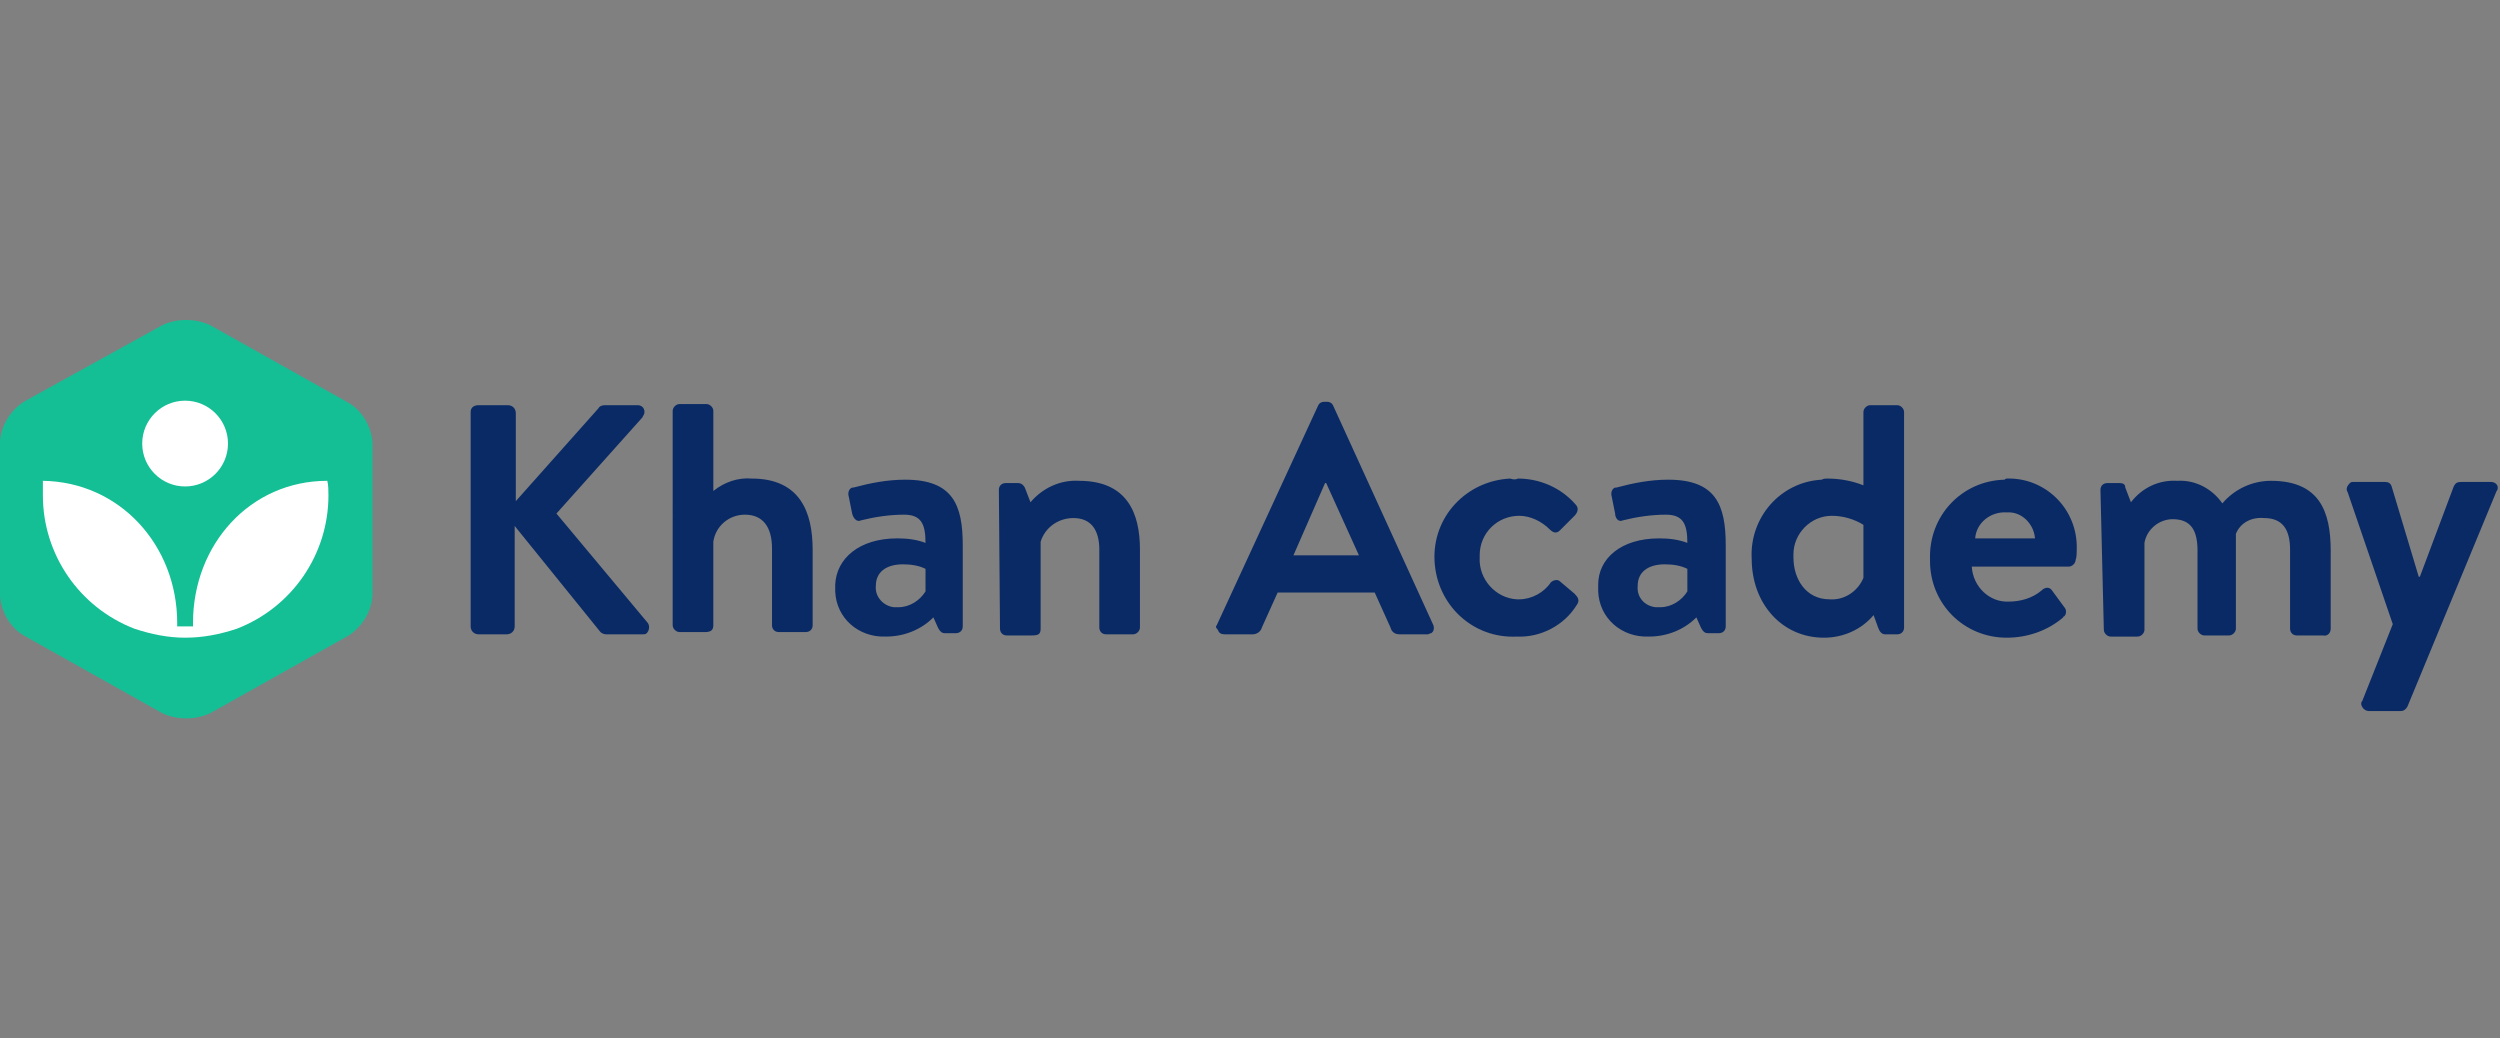 <?xml version="1.0" encoding="utf-8"?>
<!-- Generator: Adobe Illustrator 24.2.0, SVG Export Plug-In . SVG Version: 6.00 Build 0)  -->
<svg version="1.1" id="Layer_1" xmlns="http://www.w3.org/2000/svg" xmlns:xlink="http://www.w3.org/1999/xlink" x="0px" y="0px"
	 width="221.5px" height="92px" viewBox="0 0 221.5 92" style="enable-background:new 0 0 221.5 92;" xml:space="preserve">
<rect x="0" y="0" width="221.5" height="92" fill="#808080" stroke="none"/>
<style type="text/css">
	.st0{fill:#0A2A66;}
	.st1{fill:#14BF96;}
	.st2{fill:#FFFFFF;}
</style>
<g>
	<path class="st0" d="M41.7,36.5c0-0.4,0.3-0.6,0.7-0.6H45c0.4,0,0.7,0.3,0.7,0.7v7.8l7.3-8.2c0.1-0.2,0.3-0.3,0.6-0.3h2.9
		c0.3,0,0.6,0.2,0.6,0.6c0,0.2-0.1,0.3-0.2,0.5l-7.6,8.5l8.1,9.7c0.2,0.3,0.1,0.7-0.1,0.9c-0.1,0.1-0.2,0.1-0.4,0.1h-3.2
		c-0.2,0-0.4-0.1-0.5-0.2l-7.6-9.4v8.9c0,0.4-0.3,0.7-0.7,0.7h-2.5c-0.4,0-0.7-0.3-0.7-0.7c0,0,0,0,0,0L41.7,36.5z"/>
	<path class="st0" d="M59.6,36.4c0-0.3,0.3-0.6,0.6-0.6h2.4c0.3,0,0.6,0.3,0.6,0.6v7.1c1-0.8,2.2-1.2,3.4-1.1c4.3,0,5.4,3,5.4,6.3
		v6.7c0,0.4-0.3,0.6-0.6,0.6h-2.4c-0.4,0-0.6-0.3-0.6-0.6v-6.8c0-1.9-0.8-3-2.4-3c-1.4,0-2.6,1-2.8,2.4v7.4c0,0.4-0.2,0.6-0.7,0.6
		h-2.3c-0.3,0-0.6-0.3-0.6-0.6L59.6,36.4z"/>
	<path class="st0" d="M79.5,47.7c0.9,0,1.7,0.1,2.5,0.4c0-1.7-0.4-2.5-1.9-2.5c-1.3,0-2.6,0.2-3.8,0.5c-0.4,0.2-0.7-0.2-0.8-0.6
		l-0.3-1.5c-0.1-0.3,0-0.7,0.3-0.8c0,0,0.1,0,0.1,0c1.5-0.4,3-0.7,4.6-0.7c4.2,0,5.1,2.2,5.1,5.8v7.2c0,0.4-0.3,0.6-0.6,0.6l0,0h-1
		c-0.2,0-0.4-0.1-0.6-0.5l-0.4-0.9c-1.1,1.1-2.6,1.7-4.2,1.7c-2.4,0.1-4.4-1.6-4.5-4c0-0.2,0-0.4,0-0.6
		C74.1,49.5,76.1,47.7,79.5,47.7L79.5,47.7z M79.6,53.8c1,0,1.9-0.6,2.4-1.4v-2c-0.6-0.3-1.3-0.4-2-0.4c-1.5,0-2.4,0.7-2.4,1.9
		c-0.1,1,0.7,1.8,1.6,1.9C79.4,53.8,79.5,53.8,79.6,53.8z"/>
	<path class="st0" d="M88.5,43.4c0-0.4,0.3-0.6,0.6-0.6l0,0h1.1c0.3,0,0.5,0.2,0.6,0.4l0.5,1.3c1.1-1.3,2.7-2,4.3-1.9
		c4.3,0,5.4,2.9,5.4,6.1v6.9c0,0.3-0.3,0.6-0.6,0.6H98c-0.4,0-0.6-0.3-0.6-0.6v0v-6.9c0-1.7-0.7-2.8-2.3-2.8c-1.3,0-2.5,0.8-2.9,2.1
		v7.7c0,0.5-0.2,0.6-0.8,0.6h-2.2c-0.4,0-0.6-0.3-0.6-0.6L88.5,43.4z"/>
	<path class="st0" d="M107.8,55.4l9-19.5c0.1-0.2,0.3-0.3,0.5-0.3h0.3c0.2,0,0.4,0.1,0.5,0.3l8.9,19.5c0.1,0.3,0,0.6-0.2,0.7
		c-0.1,0-0.2,0.1-0.3,0.1H124c-0.4,0-0.7-0.2-0.8-0.6l-1.4-3.1h-8.6l-1.4,3.1c-0.1,0.4-0.5,0.6-0.8,0.6h-2.5c-0.3,0-0.5-0.1-0.6-0.4
		C107.7,55.6,107.7,55.5,107.8,55.4z M120.4,49.2l-2.9-6.4h-0.1l-2.8,6.4H120.4z"/>
	<path class="st0" d="M134.5,42.4c1.9,0,3.8,0.8,5.1,2.3c0.3,0.3,0.2,0.7-0.1,1l-1.3,1.3c-0.3,0.3-0.6,0.2-0.9-0.1
		c-0.7-0.7-1.7-1.2-2.7-1.2c-1.9,0-3.5,1.5-3.5,3.5c0,0.1,0,0.1,0,0.2c-0.1,1.9,1.4,3.6,3.3,3.7c0.1,0,0.2,0,0.2,0
		c1.1,0,2.2-0.6,2.8-1.5c0.2-0.2,0.6-0.3,0.8-0.1l1.3,1.1c0.3,0.3,0.5,0.6,0.2,1c-1.1,1.8-3.2,2.9-5.3,2.8c-3.9,0.2-7.1-2.8-7.3-6.7
		c-0.2-3.9,2.8-7.1,6.7-7.3C134.1,42.5,134.3,42.5,134.5,42.4L134.5,42.4z"/>
	<path class="st0" d="M147,47.7c0.9,0,1.7,0.1,2.5,0.4c0-1.7-0.4-2.5-1.9-2.5c-1.3,0-2.6,0.2-3.8,0.5c-0.4,0.2-0.7-0.2-0.7-0.6
		l-0.3-1.5c-0.1-0.3,0-0.7,0.3-0.8c0,0,0.1,0,0.1,0c1.5-0.4,3-0.7,4.6-0.7c4.2,0,5.1,2.2,5.1,5.8v7.2c0,0.4-0.3,0.6-0.6,0.6h-1
		c-0.2,0-0.4-0.1-0.6-0.5l-0.4-0.9c-1.1,1.1-2.6,1.7-4.2,1.7c-2.4,0.1-4.4-1.6-4.5-4c0-0.2,0-0.4,0-0.6
		C141.6,49.5,143.6,47.7,147,47.7L147,47.7z M147.1,53.8c1,0,1.9-0.6,2.4-1.4v-2c-0.6-0.3-1.3-0.4-2-0.4c-1.5,0-2.4,0.7-2.4,1.9
		c-0.1,1,0.6,1.8,1.6,1.9C146.8,53.8,146.9,53.8,147.1,53.8z"/>
	<path class="st0" d="M161.9,42.4c1.1,0,2.2,0.2,3.2,0.6v-6.5c0-0.3,0.3-0.6,0.6-0.6h2.4c0.3,0,0.6,0.3,0.6,0.6v19.1
		c0,0.4-0.3,0.6-0.6,0.6H167c-0.3,0-0.5-0.3-0.6-0.6l-0.4-1.1c-1.1,1.3-2.7,2-4.4,2c-3.7,0-6.4-3-6.4-7c-0.2-3.6,2.5-6.8,6.2-7
		C161.6,42.4,161.7,42.4,161.9,42.4L161.9,42.4z M165.1,46.5c-0.8-0.5-1.8-0.8-2.8-0.8c-1.9,0-3.4,1.6-3.4,3.4c0,0.1,0,0.2,0,0.3
		c0,1.9,1.1,3.7,3.2,3.7c1.3,0.1,2.5-0.7,3-1.9L165.1,46.5z"/>
	<path class="st0" d="M177.8,42.4c3.3-0.1,6.1,2.5,6.2,5.9c0,0.1,0,0.2,0,0.4c0,0.2,0,0.7-0.1,0.9c0,0.3-0.3,0.6-0.6,0.6h-8.6
		c0.1,1.8,1.6,3.2,3.3,3.1c0,0,0,0,0,0c1,0,2.1-0.3,2.9-1c0.3-0.3,0.7-0.3,0.9,0l1.1,1.5c0.2,0.2,0.2,0.6,0,0.8c0,0-0.1,0-0.1,0.1
		c-1.4,1.2-3.2,1.8-5,1.8c-3.8,0-6.8-3-6.8-6.8c0-0.1,0-0.2,0-0.2c-0.1-3.8,2.8-6.9,6.6-7C177.7,42.4,177.8,42.4,177.8,42.4z
		 M180.3,47.7c-0.1-1.3-1.2-2.4-2.5-2.3c-1.4-0.1-2.7,0.9-2.8,2.3H180.3z"/>
	<path class="st0" d="M186.1,43.4c0-0.4,0.3-0.6,0.6-0.6h1.1c0.3,0,0.5,0.1,0.5,0.4l0.5,1.3c1-1.3,2.5-2,4.1-1.9
		c1.6-0.1,3.1,0.7,4,2c1.1-1.3,2.7-2,4.3-2c4.3,0,5.3,2.7,5.3,6.2v6.9c0,0.4-0.3,0.7-0.7,0.6c0,0,0,0,0,0h-2.3
		c-0.4,0-0.6-0.3-0.6-0.6v-7c0-1.7-0.6-2.8-2.3-2.8c-1.1-0.1-2.1,0.4-2.5,1.4c0,0,0,0.7,0,1.3v7.1c0,0.3-0.3,0.6-0.6,0.6h-2.2
		c-0.3,0-0.6-0.3-0.6-0.6c0,0,0,0,0,0v-6.9c0-1.7-0.5-2.8-2.2-2.8c-1.2,0-2.3,0.9-2.5,2.1v7.7c0,0.3-0.3,0.6-0.6,0.6h-2.4
		c-0.3,0-0.6-0.3-0.6-0.6L186.1,43.4z"/>
	<path class="st0" d="M208,43.6c-0.2-0.3,0-0.6,0.2-0.8c0.1-0.1,0.2-0.1,0.3-0.1h2.8c0.3,0,0.5,0.1,0.6,0.4l2.4,8h0.1l3-8
		c0.2-0.4,0.4-0.4,0.8-0.4h2.5c0.3,0,0.6,0.2,0.6,0.5c0,0.1,0,0.2-0.1,0.3l-7.9,19.1c-0.1,0.2-0.3,0.4-0.6,0.4h-2.8
		c-0.3,0-0.6-0.2-0.7-0.6c0-0.1,0-0.2,0.1-0.3l2.7-6.8L208,43.6z"/>
</g>
<path class="st1" d="M2.1,35.6c-1.2,0.8-2,2.1-2.1,3.5v13.7c0.1,1.4,0.9,2.8,2.1,3.5l12.3,6.9c1.3,0.6,2.9,0.6,4.2,0l12.3-6.9
	c1.2-0.8,2-2.1,2.1-3.5V39.2c-0.1-1.4-0.9-2.8-2.1-3.5l-12.3-6.9c-1.3-0.6-2.9-0.6-4.2,0L2.1,35.6z"/>
<path class="st2" d="M29,42.6c-6.8,0-11.9,5.6-11.9,12.6v0.3h-1.4v-0.3c0-6.9-5.1-12.5-11.9-12.6v1.3c0,5.2,3.2,9.9,8.1,11.8
	c1.5,0.5,3,0.8,4.5,0.8c1.6,0,3.1-0.3,4.6-0.8c4.9-1.9,8.1-6.6,8.1-11.8C29.1,43.5,29.1,43,29,42.6z"/>
<circle class="st2" cx="16.4" cy="39.3" r="3.8"/>
</svg>
